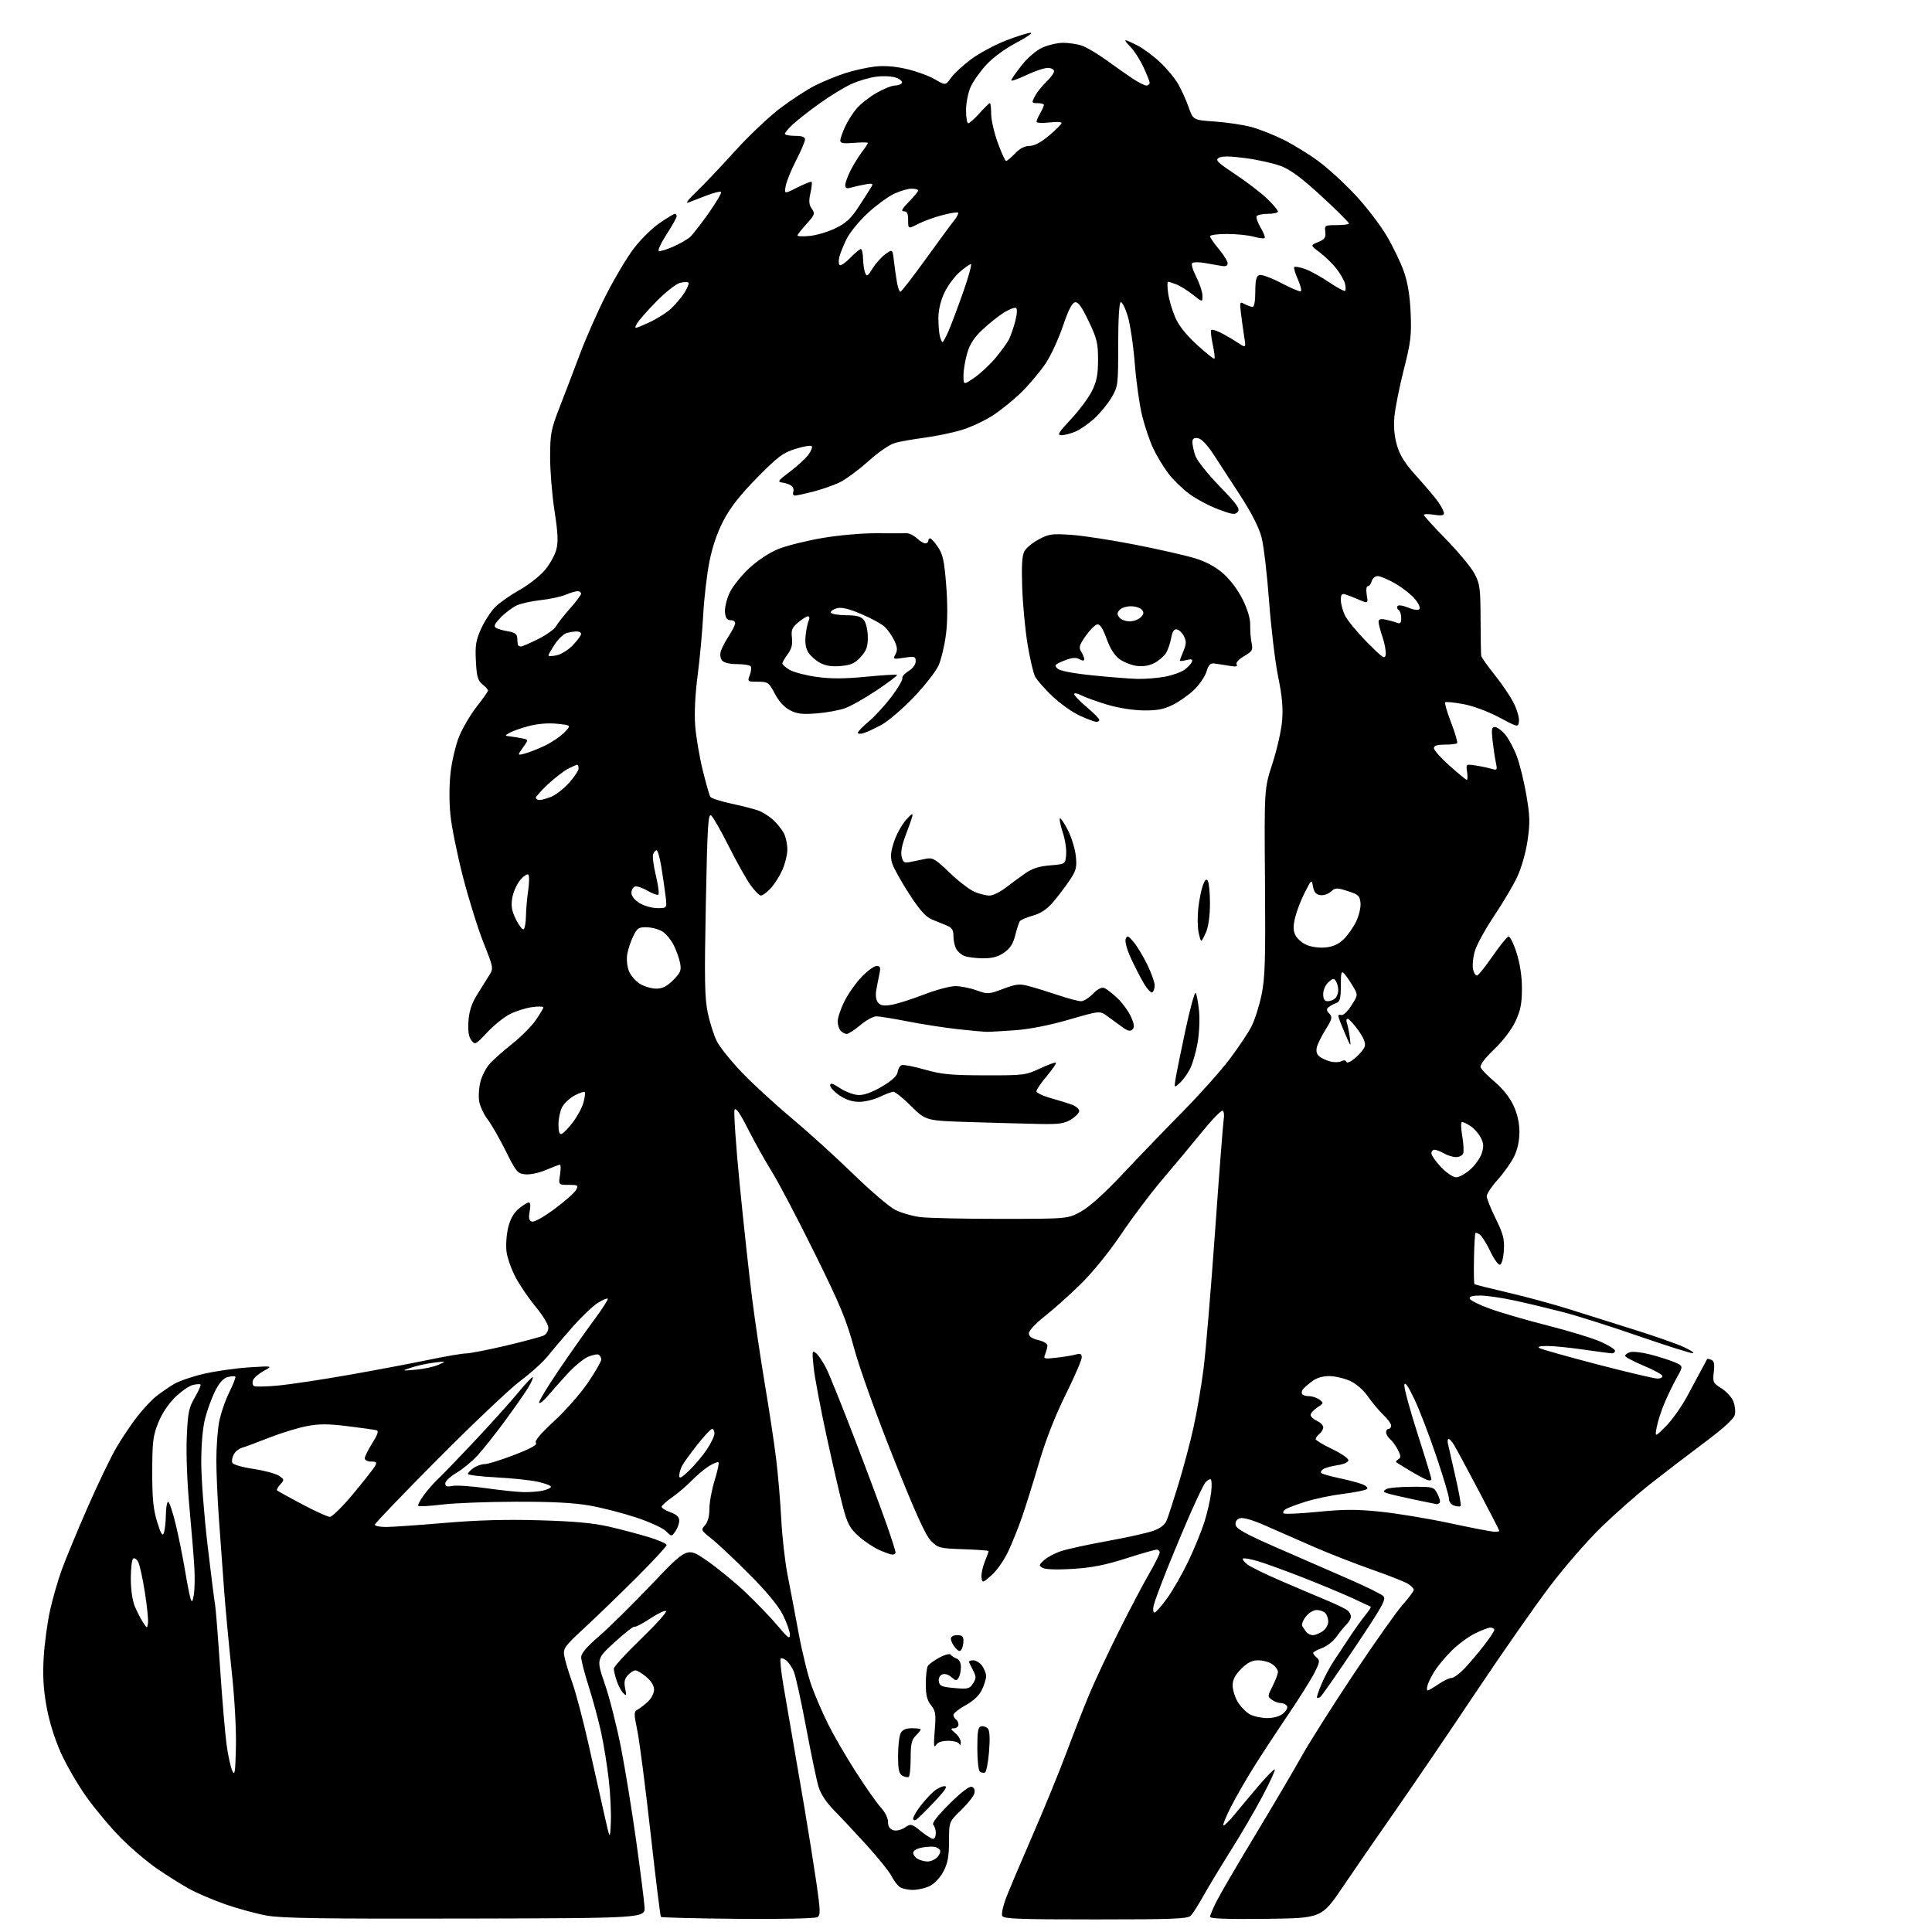 <?xml version="1.0" encoding="UTF-8" standalone="no"?>
<svg 
  version="1.1" 
  xmlns="http://www.w3.org/2000/svg" 
  xmlns:xlink="http://www.w3.org/1999/xlink" 
  xmlns:svg="http://www.w3.org/2000/svg"
  xmlns:rdf="http://www.w3.org/1999/02/22-rdf-syntax-ns#"
  xmlns:cc="http://creativecommons.org/ns#"
  xmlns:dc="http://purl.org/dc/elements/1.1/"
  viewBox="0 0 768 768"
  width="768"
  height="768"
>
<style>svg {background-color: white; }</style>"
<path stroke="none" fill="black" fill-rule="evenodd" d="M185.00,762.66C128.22,762.79 111.95,762.55 105.95,761.46C101.80,760.70 94.37,758.67 89.45,756.95C84.53,755.22 78.03,752.43 75.00,750.74C71.97,749.05 66.35,745.51 62.50,742.88C58.65,740.24 52.23,734.81 48.23,730.80C44.23,726.78 38.05,719.45 34.50,714.50C30.95,709.55 26.25,701.43 24.06,696.47C21.56,690.80 19.46,683.90 18.42,677.97C17.22,671.10 16.94,665.75 17.39,658.50C17.74,653.00 18.88,644.67 19.93,640.00C20.97,635.33 23.06,628.12 24.55,624.00C26.05,619.88 30.61,608.85 34.70,599.50C38.78,590.15 43.97,579.35 46.23,575.50C48.48,571.65 52.27,566.02 54.63,563.00C57.00,559.98 60.42,556.35 62.22,554.95C64.02,553.55 67.11,551.42 69.08,550.22C71.06,549.02 76.46,547.17 81.08,546.10C85.71,545.03 93.78,543.88 99.00,543.55C108.50,542.95 108.50,542.95 104.87,544.94C102.88,546.03 100.95,547.69 100.59,548.63C100.23,549.57 100.39,550.62 100.95,550.97C101.51,551.32 105.91,551.22 110.74,550.76C115.56,550.30 128.28,548.37 139.00,546.48C149.72,544.59 163.90,541.91 170.50,540.53C177.10,539.15 183.75,538.02 185.28,538.01C186.81,538.00 194.01,536.59 201.28,534.88C208.55,533.16 215.29,531.34 216.25,530.84C217.21,530.34 217.99,528.93 217.97,527.71C217.96,526.50 215.73,522.83 213.02,519.57C210.31,516.31 206.72,511.07 205.04,507.92C203.36,504.77 201.71,500.17 201.37,497.70C201.03,495.22 201.30,490.90 201.98,488.10C202.81,484.62 204.14,482.22 206.17,480.51C207.81,479.13 209.62,478.00 210.19,478.00C210.83,478.00 210.97,479.33 210.56,481.51C210.07,484.14 210.28,485.17 211.39,485.60C212.27,485.93 215.95,483.89 220.39,480.62C224.52,477.56 228.39,474.15 228.98,473.03C229.99,471.15 229.78,471.00 226.02,471.00C221.98,471.00 221.98,471.00 222.62,467.00C222.97,464.80 222.94,463.00 222.56,463.00C222.18,463.00 219.70,463.93 217.05,465.07C214.37,466.23 210.74,467.00 208.87,466.82C205.71,466.52 205.22,465.93 201.00,457.46C198.53,452.49 195.30,446.87 193.83,444.96C192.37,443.06 190.87,439.88 190.50,437.91C190.14,435.93 190.36,432.33 191.01,429.91C191.65,427.48 193.37,424.22 194.84,422.66C196.30,421.09 200.32,417.56 203.77,414.80C207.23,412.04 211.39,407.84 213.02,405.46C214.66,403.09 216.00,400.82 216.00,400.43C216.00,400.05 213.97,400.01 211.50,400.35C209.02,400.68 205.08,401.92 202.75,403.10C200.41,404.27 196.33,407.54 193.69,410.37C189.01,415.35 188.83,415.44 187.36,413.50C186.29,412.09 185.96,409.84 186.22,405.93C186.49,401.97 187.46,398.97 189.55,395.58C191.17,392.95 193.34,389.47 194.37,387.85C196.24,384.91 196.24,384.91 192.19,374.70C189.96,369.09 186.30,357.34 184.04,348.60C181.79,339.85 179.55,328.82 179.06,324.08C178.53,318.93 178.54,312.14 179.10,307.19C179.61,302.63 181.15,296.13 182.52,292.75C183.90,289.36 187.05,284.02 189.51,280.88C191.98,277.74 194.00,274.87 194.00,274.49C194.00,274.12 193.00,273.01 191.77,272.02C189.91,270.51 189.49,269.00 189.17,262.77C188.85,256.44 189.18,254.49 191.31,249.82C192.69,246.80 195.20,242.95 196.89,241.26C198.58,239.58 202.86,236.57 206.41,234.59C209.96,232.60 214.47,229.10 216.45,226.79C218.42,224.49 220.52,220.80 221.11,218.59C221.96,215.44 221.81,212.04 220.42,203.03C219.44,196.69 218.66,187.00 218.68,181.50C218.71,172.40 219.05,170.65 222.41,162.00C224.45,156.78 228.12,147.16 230.57,140.64C233.02,134.12 237.73,123.49 241.03,117.03C244.32,110.56 249.21,102.38 251.89,98.84C254.56,95.31 259.18,90.74 262.14,88.71C265.10,86.67 267.85,85.00 268.26,85.00C268.67,85.00 269.00,85.43 269.00,85.97C269.00,86.50 267.18,89.75 264.95,93.20C262.72,96.65 261.35,99.62 261.90,99.80C262.45,99.98 265.05,99.19 267.67,98.03C270.28,96.87 273.28,95.15 274.32,94.21C275.36,93.27 278.69,88.99 281.72,84.69C284.74,80.40 286.95,76.62 286.63,76.30C286.31,75.97 283.67,76.63 280.77,77.76C277.87,78.88 274.60,80.14 273.50,80.55C272.40,80.96 273.82,79.09 276.66,76.39C279.50,73.70 286.37,66.47 291.92,60.32C297.48,54.16 305.68,46.38 310.14,43.02C314.60,39.65 320.80,35.61 323.91,34.04C327.02,32.47 332.37,30.27 335.80,29.14C339.24,28.02 344.62,26.81 347.77,26.46C351.61,26.03 355.80,26.36 360.48,27.45C364.32,28.34 369.35,30.19 371.66,31.54C375.86,34.00 375.86,34.00 378.08,30.89C379.30,29.18 382.94,25.83 386.17,23.45C389.40,21.07 395.62,17.75 399.99,16.06C404.36,14.38 408.74,13.01 409.72,13.03C410.70,13.04 408.12,14.83 404.00,16.99C399.57,19.32 394.70,22.90 392.10,25.72C389.68,28.35 386.87,32.30 385.87,34.50C384.86,36.72 384.03,40.84 384.02,43.75C384.01,46.64 384.40,49.00 384.88,49.00C385.37,49.00 387.39,47.20 389.38,45.00C391.37,42.80 393.22,41.00 393.50,41.00C393.77,41.00 394.00,42.91 394.00,45.25C393.99,47.59 395.18,52.76 396.63,56.75C398.08,60.74 399.57,64.00 399.95,64.00C400.32,64.00 401.92,62.65 403.50,61.00C405.39,59.02 407.36,58.00 409.26,58.00C411.18,58.00 413.78,56.62 417.07,53.84C419.78,51.56 422.00,49.33 422.00,48.89C422.00,48.45 419.75,48.36 417.00,48.69C414.25,49.01 412.02,48.88 412.04,48.39C412.05,47.90 412.71,46.38 413.50,45.00C414.29,43.62 414.95,42.16 414.96,41.75C414.98,41.34 413.86,41.00 412.47,41.00C410.04,41.00 410.00,40.90 411.39,38.25C412.18,36.74 414.21,34.18 415.91,32.56C417.61,30.95 419.00,29.04 419.00,28.31C419.00,27.58 417.89,27.00 416.49,27.00C415.10,27.00 411.28,28.28 407.99,29.85C404.69,31.42 402.00,32.36 402.00,31.94C402.00,31.52 403.84,28.85 406.10,26.00C408.53,22.92 411.88,20.05 414.35,18.93C416.63,17.89 420.35,17.03 422.60,17.02C424.86,17.01 428.23,17.52 430.10,18.16C431.97,18.80 436.34,21.39 439.80,23.91C443.27,26.43 447.97,29.74 450.26,31.25C452.54,32.76 454.99,34.00 455.70,34.00C456.42,34.00 457.00,33.52 457.00,32.94C457.00,32.35 455.87,29.48 454.48,26.56C453.10,23.63 450.79,20.06 449.35,18.62C447.91,17.18 447.03,16.00 447.40,16.00C447.78,16.00 449.93,16.94 452.18,18.09C454.44,19.24 458.46,22.22 461.11,24.70C463.76,27.18 467.01,31.08 468.32,33.36C469.63,35.64 471.51,39.80 472.50,42.61C474.30,47.72 474.30,47.72 482.90,48.31C487.63,48.64 494.14,49.61 497.37,50.47C500.59,51.33 506.44,53.64 510.37,55.61C514.29,57.58 520.54,61.44 524.24,64.19C527.95,66.93 534.48,72.91 538.74,77.48C543.01,82.04 548.60,89.31 551.16,93.64C553.73,97.96 556.84,104.42 558.08,108.00C559.63,112.47 560.47,117.62 560.76,124.50C561.13,133.27 560.80,136.03 558.04,146.89C556.31,153.71 554.64,162.06 554.32,165.45C553.93,169.65 554.25,173.35 555.33,177.06C556.53,181.16 558.48,184.23 563.26,189.50C566.74,193.35 570.59,197.92 571.80,199.65C573.01,201.39 574.00,203.36 574.00,204.03C574.00,204.90 572.84,205.07 570.00,204.62C567.80,204.26 566.00,204.29 566.00,204.68C566.00,205.06 569.99,209.45 574.87,214.44C579.74,219.42 584.80,225.53 586.12,228.00C588.28,232.08 588.50,233.76 588.55,246.00C588.58,253.43 588.69,260.03 588.80,260.68C588.91,261.33 591.29,264.71 594.09,268.18C596.89,271.66 600.29,276.67 601.65,279.33C603.01,281.99 603.98,285.30 603.81,286.68C603.50,289.19 603.50,289.19 595.88,285.14C591.38,282.76 585.54,280.60 581.63,279.88C577.99,279.21 574.77,278.90 574.48,279.19C574.18,279.48 575.26,283.14 576.86,287.30C578.47,291.47 579.53,295.14 579.22,295.44C578.92,295.75 576.72,296.00 574.33,296.00C571.26,296.00 570.00,296.41 570.00,297.42C570.00,298.20 572.81,301.35 576.25,304.42C579.69,307.48 582.76,309.99 583.08,310.00C583.39,310.00 583.45,308.58 583.19,306.85C582.73,303.70 582.73,303.70 586.61,304.30C588.75,304.63 591.58,305.22 592.91,305.61C595.20,306.28 595.28,306.16 594.59,302.91C594.20,301.03 593.62,297.14 593.30,294.25C592.82,289.92 592.99,289.00 594.27,289.00C595.12,289.00 596.95,290.34 598.33,291.98C599.71,293.63 601.80,297.52 602.97,300.65C604.14,303.77 605.84,310.72 606.76,316.09C608.18,324.40 608.25,327.10 607.23,334.11C606.53,338.91 604.81,344.94 603.13,348.55C601.53,351.95 597.41,358.93 593.96,364.06C590.51,369.19 587.07,375.44 586.32,377.94C585.56,380.44 585.23,383.75 585.57,385.30C585.90,386.84 586.65,387.95 587.22,387.76C587.79,387.57 590.56,384.09 593.38,380.03C596.20,375.96 599.00,372.48 599.60,372.29C600.21,372.09 601.67,375.00 602.85,378.74C604.26,383.20 605.00,388.14 604.99,393.03C604.98,398.92 604.44,401.66 602.44,405.95C600.91,409.24 597.54,413.68 593.95,417.12C590.15,420.77 588.21,423.38 588.57,424.32C588.88,425.14 591.41,427.72 594.19,430.06C597.31,432.69 600.15,436.27 601.61,439.41C603.18,442.78 603.98,446.33 603.99,449.93C604.00,453.41 603.25,456.92 601.92,459.66C600.78,462.03 597.85,466.17 595.42,468.88C592.99,471.58 591.00,474.56 591.00,475.51C591.00,476.45 592.60,480.46 594.56,484.42C597.54,490.46 598.07,492.49 597.81,496.98C597.64,499.99 596.98,502.51 596.31,502.73C595.65,502.95 593.96,500.67 592.54,497.67C591.11,494.66 589.28,491.64 588.45,490.96C587.63,490.28 586.76,489.90 586.53,490.14C586.30,490.37 586.03,494.95 585.93,500.32C585.83,505.69 585.91,510.25 586.12,510.45C586.33,510.66 592.35,512.18 599.50,513.84C606.65,515.49 617.67,518.49 624.00,520.50C630.33,522.51 641.94,526.16 649.80,528.62C657.67,531.08 666.44,534.15 669.30,535.46C672.16,536.77 673.78,537.87 672.89,537.92C672.01,537.96 662.33,534.90 651.37,531.11C640.42,527.31 626.97,523.05 621.48,521.62C615.99,520.20 607.34,518.12 602.26,517.02C597.18,515.91 590.95,515.00 588.43,515.00C585.20,515.00 583.95,515.37 584.24,516.25C584.46,516.94 588.21,518.78 592.57,520.34C596.93,521.91 607.25,524.90 615.50,526.99C623.75,529.09 633.09,531.94 636.25,533.34C639.41,534.74 642.00,536.36 642.00,536.94C642.00,537.53 641.44,537.99 640.75,537.97C640.06,537.95 635.00,537.28 629.50,536.49C624.00,535.69 617.48,535.04 615.00,535.05C612.01,535.06 611.00,535.35 612.00,535.91C612.83,536.38 623.18,539.29 635.01,542.38C646.85,545.47 657.57,548.00 658.85,548.00C660.12,548.00 661.00,547.51 660.81,546.92C660.61,546.32 657.20,544.48 653.22,542.82C649.25,541.16 646.00,539.43 646.00,538.97C646.00,538.51 646.89,537.85 647.98,537.51C649.07,537.16 652.65,537.56 655.94,538.41C659.22,539.25 663.55,540.62 665.55,541.46C669.18,542.98 669.18,542.98 666.51,547.74C665.04,550.36 662.81,554.98 661.55,558.00C660.29,561.02 658.94,565.27 658.55,567.43C657.84,571.35 657.84,571.35 662.25,566.93C664.68,564.49 668.47,559.12 670.69,555.00C672.91,550.88 675.57,545.92 676.61,544.00C677.65,542.08 678.55,540.38 678.61,540.23C678.67,540.08 679.39,540.21 680.23,540.53C681.37,540.97 681.62,542.18 681.26,545.41C680.80,549.44 680.98,549.83 684.27,551.86C686.19,553.05 688.32,555.35 689.00,556.99C689.67,558.62 689.95,561.07 689.61,562.43C689.20,564.07 685.05,567.83 677.24,573.66C670.79,578.48 661.23,585.80 656.00,589.92C650.77,594.04 642.07,601.71 636.65,606.96C631.22,612.20 622.00,622.80 616.15,630.50C610.30,638.20 596.95,657.33 586.48,673.00C576.02,688.67 561.79,709.60 554.87,719.50C547.95,729.40 538.48,743.12 533.83,750.00C525.37,762.50 525.37,762.50 503.19,762.77C488.16,762.95 481.00,762.70 481.00,761.99C481.00,761.41 482.19,758.59 483.64,755.72C485.09,752.85 491.98,741.05 498.95,729.50C505.92,717.95 514.25,703.81 517.46,698.08C520.68,692.35 530.03,677.57 538.26,665.24C546.49,652.91 555.19,640.60 557.61,637.88C560.02,635.16 562.00,632.51 562.00,631.99C562.00,631.47 560.99,630.40 559.75,629.61C558.51,628.83 552.10,626.29 545.50,623.98C538.90,621.67 528.55,617.63 522.50,615.00C516.45,612.36 507.77,608.56 503.22,606.55C497.95,604.22 494.20,603.12 492.91,603.53C491.59,603.95 490.99,604.87 491.19,606.19C491.43,607.74 495.15,609.80 507.50,615.20C516.30,619.05 529.12,624.64 535.99,627.63C542.86,630.61 549.12,633.69 549.90,634.47C551.12,635.69 549.55,638.52 538.52,654.96C531.49,665.46 525.31,674.31 524.80,674.62C524.29,674.94 523.71,675.04 523.52,674.85C523.33,674.66 524.15,672.21 525.34,669.40C526.53,666.60 528.69,662.55 530.13,660.40C531.58,658.26 534.38,654.02 536.35,651.00C538.32,647.98 541.14,644.03 542.61,642.23C544.08,640.43 545.11,638.84 544.89,638.70C544.68,638.57 541.35,637.01 537.50,635.24C533.65,633.47 524.88,629.82 518.00,627.12C511.12,624.43 503.06,621.50 500.08,620.61C497.10,619.73 494.41,619.26 494.09,619.57C493.78,619.88 494.61,620.95 495.93,621.95C497.25,622.94 503.32,625.90 509.42,628.52C515.51,631.14 523.62,634.59 527.44,636.18C531.26,637.77 534.97,639.56 535.69,640.16C536.41,640.76 537.00,641.86 537.00,642.62C537.00,643.38 536.21,644.79 535.24,645.76C534.27,646.73 532.45,648.96 531.21,650.71C529.96,652.46 527.38,654.46 525.47,655.15C523.56,655.84 522.00,656.71 522.00,657.08C522.00,657.45 522.66,658.30 523.47,658.97C524.74,660.03 524.61,660.83 522.49,665.01C521.15,667.67 516.33,675.33 511.77,682.05C507.22,688.77 501.08,698.14 498.13,702.88C495.17,707.62 491.19,714.57 489.28,718.32C487.36,722.06 486.02,725.35 486.30,725.63C486.57,725.90 488.53,724.01 490.65,721.42C492.77,718.84 497.14,713.61 500.37,709.82C503.61,706.02 506.47,703.14 506.74,703.41C507.01,703.68 504.77,708.53 501.76,714.20C498.75,719.86 493.16,729.45 489.33,735.50C485.51,741.55 480.67,749.55 478.58,753.28C476.50,757.01 474.13,760.73 473.32,761.53C472.09,762.77 466.11,763.00 435.40,763.00C404.43,763.00 398.85,762.78 398.38,761.55C398.07,760.75 398.72,757.68 399.82,754.74C400.93,751.80 405.64,740.64 410.30,729.94C414.97,719.25 421.13,704.20 424.00,696.50C426.86,688.80 431.01,678.23 433.22,673.00C435.43,667.77 440.60,656.77 444.71,648.55C448.82,640.32 454.16,630.16 456.59,625.95C459.02,621.74 461.00,617.79 461.00,617.15C461.00,616.52 460.44,616.00 459.75,616.01C459.06,616.01 453.55,617.59 447.50,619.53C439.30,622.15 433.93,623.20 426.41,623.66C420.35,624.04 415.62,623.89 414.55,623.29C412.89,622.36 412.92,622.15 415.04,620.17C416.29,619.01 419.38,617.38 421.91,616.56C424.43,615.73 432.80,613.92 440.50,612.53C448.20,611.14 456.37,609.31 458.65,608.46C461.45,607.41 463.14,606.04 463.85,604.21C464.43,602.72 466.50,596.33 468.45,590.00C470.39,583.67 473.08,573.55 474.42,567.50C475.76,561.45 477.57,550.92 478.43,544.10C479.30,537.28 481.36,512.75 483.00,489.60C484.64,466.44 486.20,446.28 486.46,444.79C486.72,443.30 486.53,441.83 486.03,441.52C485.53,441.21 481.73,445.13 477.59,450.23C473.44,455.33 466.40,463.77 461.95,469.00C457.49,474.23 450.20,483.90 445.76,490.50C440.95,497.64 434.44,505.68 429.68,510.36C425.28,514.68 418.83,520.46 415.34,523.20C411.73,526.04 409.00,528.96 409.00,529.99C409.00,531.25 410.13,532.08 412.75,532.71C415.05,533.27 416.45,534.18 416.36,535.06C416.28,535.85 415.87,537.36 415.44,538.41C414.72,540.19 415.03,540.27 420.08,539.69C423.06,539.35 426.51,538.78 427.75,538.42C429.51,537.91 430.00,538.17 430.00,539.63C430.00,540.66 427.10,547.35 423.56,554.50C419.38,562.95 415.69,572.40 413.01,581.50C410.75,589.20 407.72,598.88 406.29,603.00C404.86,607.12 402.39,613.28 400.80,616.68C399.22,620.08 396.25,624.33 394.21,626.13C390.57,629.33 390.49,629.35 390.17,627.12C389.99,625.87 390.55,623.08 391.42,620.91C392.29,618.74 393.00,616.79 393.00,616.57C393.00,616.36 388.51,616.03 383.02,615.84C373.46,615.51 372.91,615.37 370.07,612.50C367.89,610.30 363.90,601.46 355.14,579.50C348.28,562.29 341.62,543.74 339.53,536.00C336.42,524.54 334.05,518.80 323.76,498.00C317.10,484.52 309.48,470.02 306.83,465.77C304.18,461.53 299.93,453.92 297.38,448.87C294.26,442.69 292.51,440.16 292.01,441.10C291.60,441.87 292.52,455.32 294.06,471.00C295.60,486.68 297.81,506.93 298.96,516.00C300.11,525.08 302.42,540.59 304.08,550.48C305.75,560.36 307.74,573.52 308.50,579.71C309.27,585.90 310.19,596.71 310.55,603.73C310.90,610.75 312.04,620.77 313.06,626.00C314.09,631.23 316.07,641.65 317.46,649.16C318.84,656.67 321.16,666.12 322.62,670.16C324.07,674.20 327.05,681.10 329.25,685.50C331.44,689.90 336.41,698.45 340.30,704.50C344.18,710.55 348.62,716.87 350.18,718.55C351.79,720.29 353.00,722.73 353.00,724.23C353.00,726.01 353.67,727.08 355.05,727.52C356.27,727.90 358.13,727.49 359.65,726.50C362.12,724.88 362.32,724.92 366.04,727.91C368.15,729.61 370.36,731.00 370.94,731.00C371.52,731.00 372.00,729.97 372.00,728.70C372.00,727.44 371.56,725.96 371.01,725.41C370.36,724.76 372.55,721.91 377.43,717.07C382.26,712.27 385.35,709.92 386.34,710.30C387.28,710.66 387.65,711.64 387.31,712.92C387.02,714.05 384.64,717.04 382.02,719.58C377.26,724.19 377.26,724.19 377.26,731.88C377.26,737.76 376.76,740.55 375.12,743.76C373.88,746.19 371.63,748.66 369.78,749.62C368.01,750.53 364.88,751.27 362.80,751.27C360.73,751.27 358.32,750.68 357.45,749.96C356.58,749.24 355.15,747.26 354.28,745.57C353.41,743.88 349.05,738.49 344.60,733.58C340.14,728.68 334.30,722.43 331.61,719.70C328.46,716.49 326.24,713.14 325.37,710.24C324.63,707.78 322.41,697.17 320.44,686.67C318.47,676.17 316.28,666.21 315.58,664.54C314.88,662.87 313.55,660.87 312.63,660.11C311.71,659.34 310.68,658.99 310.34,659.33C310.00,659.66 310.47,664.34 311.37,669.72C312.27,675.10 313.92,684.67 315.04,691.00C316.15,697.33 318.35,710.15 319.93,719.50C321.51,728.85 323.60,742.05 324.59,748.83C326.13,759.49 326.18,761.28 324.94,762.09C324.10,762.64 310.97,762.92 293.33,762.77C276.74,762.62 262.97,762.27 262.72,762.00C262.48,761.73 260.62,746.65 258.59,728.50C256.56,710.35 254.21,692.13 253.36,688.01C251.91,680.95 251.92,680.46 253.60,679.51C254.58,678.95 256.42,677.51 257.69,676.30C258.96,675.08 260.00,672.99 260.00,671.63C260.00,670.12 258.82,668.19 256.92,666.59C255.23,665.17 253.28,664.00 252.58,664.00C251.88,664.00 250.52,664.87 249.56,665.93C248.26,667.37 247.99,668.71 248.51,671.18C249.12,674.11 249.03,674.32 247.73,673.00C246.92,672.17 245.75,669.97 245.13,668.10C244.51,666.23 244.00,664.08 244.00,663.31C244.00,662.55 248.84,657.25 254.75,651.55C260.66,645.85 265.17,640.84 264.77,640.44C264.36,640.03 261.53,641.36 258.48,643.38C255.42,645.41 252.60,646.88 252.21,646.64C251.82,646.41 248.25,649.20 244.27,652.86C237.04,659.50 237.04,659.50 240.46,669.50C242.35,675.00 245.25,686.48 246.91,695.00C248.57,703.52 251.28,720.17 252.92,732.00C254.57,743.83 256.05,755.52 256.21,758.00C256.50,762.50 256.50,762.50 185.00,762.66zM368.68,739.97C369.88,739.99 371.58,739.27 372.47,738.38C373.36,737.50 373.92,736.26 373.71,735.63C373.50,735.01 372.54,734.35 371.57,734.16C370.60,733.97 368.27,734.10 366.40,734.45C364.45,734.82 363.00,735.69 363.00,736.50C363.00,737.27 363.79,738.36 364.75,738.92C365.71,739.48 367.48,739.95 368.68,739.97zM242.81,724.50C242.99,720.65 242.62,713.00 242.00,707.50C241.38,702.00 240.01,693.55 238.97,688.72C237.93,683.90 235.71,675.68 234.04,670.46C232.37,665.24 231.01,659.97 231.03,658.74C231.04,657.22 233.31,654.56 238.04,650.50C241.88,647.20 251.36,637.86 259.09,629.75C273.16,614.99 273.16,614.99 280.82,620.25C285.03,623.14 292.03,628.88 296.39,633.00C300.74,637.12 306.48,643.11 309.15,646.30C313.18,651.12 314.00,651.72 314.00,649.82C314.00,648.56 312.76,645.05 311.25,642.01C309.45,638.40 304.88,632.85 298.00,625.93C292.23,620.12 285.48,613.76 283.00,611.79C278.65,608.35 278.56,608.16 280.25,606.29C281.38,605.03 282.00,602.72 282.00,599.78C282.00,597.27 282.93,592.19 284.07,588.51C285.21,584.82 285.91,581.57 285.62,581.29C285.34,581.00 283.62,581.69 281.80,582.82C279.99,583.95 276.93,586.52 275.00,588.53C273.07,590.54 269.59,593.52 267.25,595.14C264.91,596.77 263.00,598.50 263.00,598.98C263.00,599.47 264.57,600.44 266.50,601.14C268.97,602.03 270.00,603.01 270.00,604.48C270.00,605.62 269.32,607.53 268.49,608.72C266.97,610.88 266.97,610.88 264.74,608.65C263.51,607.42 258.20,604.99 252.93,603.24C247.67,601.50 239.35,599.36 234.43,598.49C228.14,597.38 219.45,596.92 205.06,596.96C193.82,596.98 180.62,597.49 175.73,598.09C170.84,598.68 166.58,598.92 166.28,598.61C165.97,598.30 166.98,596.35 168.52,594.28C170.06,592.20 172.54,589.38 174.03,588.00C175.52,586.62 182.04,579.88 188.51,573.00C194.98,566.12 202.77,557.47 205.82,553.77C208.87,550.07 211.56,547.23 211.80,547.47C212.03,547.70 211.18,549.61 209.91,551.70C208.63,553.79 204.47,559.73 200.67,564.91C196.86,570.08 191.97,576.25 189.79,578.61C187.61,580.98 183.84,584.08 181.41,585.50C178.99,586.92 177.00,588.80 177.00,589.67C177.00,590.88 177.68,591.11 179.86,590.68C181.44,590.36 187.40,590.76 193.11,591.57C198.83,592.38 205.54,593.08 208.04,593.14C210.53,593.20 214.02,592.93 215.79,592.55C217.55,592.16 219.00,591.46 219.00,591.00C219.00,590.54 216.64,589.65 213.75,589.01C210.86,588.38 203.44,587.60 197.25,587.28C191.06,586.96 186.00,586.35 186.00,585.91C186.00,585.47 187.00,584.41 188.22,583.56C189.44,582.70 191.46,582.00 192.71,582.00C193.95,582.00 199.25,580.35 204.47,578.33C211.08,575.78 213.69,574.33 213.04,573.55C212.42,572.80 214.80,569.96 220.34,564.85C224.86,560.68 230.91,553.79 233.78,549.54C236.65,545.29 239.00,541.21 239.00,540.47C239.00,539.72 238.57,538.85 238.04,538.53C237.52,538.20 235.61,538.56 233.79,539.33C231.98,540.09 228.25,543.18 225.50,546.18C222.75,549.18 219.25,553.13 217.72,554.95C216.19,556.78 214.66,558.00 214.32,557.66C213.98,557.32 217.41,551.58 221.94,544.91C226.46,538.24 232.85,529.17 236.12,524.76C239.39,520.35 241.85,516.52 241.59,516.25C241.32,515.99 239.56,516.73 237.66,517.90C235.77,519.07 231.33,523.28 227.80,527.26C224.27,531.24 219.84,536.46 217.95,538.84C216.06,541.23 211.14,545.71 207.01,548.78C202.88,551.86 188.14,565.81 174.25,579.78C160.36,593.75 149.00,605.59 149.00,606.09C149.00,606.59 150.98,607.00 153.40,607.00C155.83,607.00 166.29,606.28 176.65,605.39C189.81,604.27 201.23,603.95 214.50,604.34C228.23,604.73 235.88,605.43 242.08,606.86C246.79,607.95 253.88,609.82 257.83,611.02C261.77,612.21 265.00,613.63 265.00,614.16C265.00,614.70 259.71,620.42 253.25,626.88C246.79,633.34 237.51,642.31 232.64,646.82C224.35,654.48 223.82,655.22 224.31,658.25C224.61,660.04 226.03,664.79 227.47,668.81C228.91,672.83 231.82,683.85 233.94,693.31C236.07,702.76 238.86,715.23 240.15,721.00C242.50,731.50 242.50,731.50 242.81,724.50zM364.27,723.30C363.50,723.78 363.00,723.62 363.00,722.89C363.00,722.23 364.23,720.07 365.74,718.09C367.25,716.12 369.61,713.50 370.99,712.28C372.37,711.06 374.36,710.05 375.40,710.03C376.83,710.01 375.85,711.55 371.42,716.25C368.18,719.69 364.96,722.86 364.27,723.30zM361.23,706.36C360.80,706.62 359.68,706.40 358.73,705.87C357.35,705.09 357.00,703.49 357.00,697.88C357.00,694.03 357.47,690.00 358.04,688.93C358.75,687.59 360.13,687.00 362.54,687.00C364.44,687.00 366.00,687.23 366.00,687.50C366.00,687.77 365.10,688.90 364.00,690.00C362.38,691.62 362.00,693.33 362.00,698.94C362.00,702.76 361.65,706.10 361.23,706.36zM93.78,694.54C93.95,687.41 93.26,675.08 92.07,664.04C90.98,653.84 89.61,639.20 89.04,631.50C88.46,623.80 87.55,611.17 87.00,603.44C86.45,595.71 86.00,585.33 86.00,580.38C86.00,575.42 86.48,568.70 87.07,565.43C87.67,562.17 89.47,556.84 91.08,553.59C92.69,550.33 93.80,547.47 93.55,547.22C93.30,546.96 91.95,547.05 90.55,547.40C88.83,547.83 87.24,549.57 85.58,552.84C84.24,555.48 82.44,560.38 81.57,563.72C80.58,567.54 80.00,574.07 80.00,581.35C80.00,587.71 81.13,602.50 82.51,614.21C83.89,625.92 85.24,636.62 85.51,638.00C85.77,639.38 86.67,650.73 87.50,663.24C88.34,675.75 89.50,689.42 90.08,693.61C90.66,697.81 91.67,702.42 92.32,703.87C93.32,706.10 93.54,704.70 93.78,694.54zM391.50,704.65C390.95,704.83 390.05,704.64 389.50,704.23C388.95,703.83 388.50,699.68 388.50,695.02C388.50,688.06 388.79,686.48 390.09,686.23C390.97,686.06 392.16,686.50 392.75,687.21C393.43,688.04 393.57,691.34 393.15,696.42C392.79,700.78 392.05,704.48 391.50,704.65zM372.02,693.75C371.22,695.05 371.10,693.57 371.56,688.00C372.11,681.35 371.95,680.20 370.09,677.84C368.51,675.83 368.00,673.77 368.02,669.34C368.02,666.13 368.40,662.92 368.85,662.21C369.29,661.51 371.38,660.01 373.47,658.89C375.57,657.76 377.56,657.25 377.89,657.74C378.23,658.24 379.29,658.94 380.25,659.29C381.35,659.70 381.99,660.97 381.98,662.72C381.98,664.25 381.55,666.16 381.05,666.96C380.25,668.22 379.86,668.18 378.21,666.69C377.08,665.67 375.59,665.22 374.59,665.60C373.57,666.00 373.01,667.10 373.20,668.38C373.46,670.19 374.35,670.58 379.38,671.02C384.71,671.50 385.39,671.33 386.77,669.23C388.07,667.25 388.09,666.53 386.92,664.21C386.18,662.72 385.40,661.16 385.20,660.75C385.00,660.34 385.75,660.00 386.86,660.00C387.97,660.00 389.59,661.00 390.44,662.22C391.30,663.44 392.00,665.29 392.00,666.32C392.00,667.35 391.26,669.77 390.34,671.69C389.26,673.97 387.03,676.09 383.86,677.84C381.20,679.30 379.02,681.04 379.01,681.69C379.01,682.35 379.45,683.16 380.00,683.50C380.55,683.84 381.00,684.77 381.00,685.56C381.00,686.35 380.21,687.01 379.25,687.03C377.75,687.06 377.83,687.34 379.75,688.94C380.99,689.98 381.96,691.65 381.92,692.66C381.88,693.71 381.63,693.96 381.34,693.25C381.06,692.55 379.12,692.00 376.97,692.00C374.36,692.00 372.75,692.57 372.02,693.75zM503.64,682.96C506.22,682.98 508.63,682.31 510.05,681.16C511.33,680.12 512.01,678.82 511.60,678.16C511.21,677.52 510.09,677.00 509.13,677.00C508.17,677.00 506.57,676.41 505.58,675.68C503.85,674.42 503.86,674.19 505.89,670.22C507.05,667.94 508.00,665.41 508.00,664.60C508.00,663.78 507.00,662.41 505.78,661.56C504.56,660.70 502.04,660.00 500.18,660.00C497.67,660.00 495.92,660.88 493.40,663.40C490.94,665.86 490.00,667.69 490.00,670.03C490.00,671.81 490.94,674.79 492.09,676.65C493.24,678.51 495.38,680.68 496.84,681.48C498.30,682.27 501.36,682.94 503.64,682.96zM567.49,672.00C567.83,672.00 569.76,670.88 571.79,669.50C573.81,668.12 576.17,667.00 577.03,667.00C577.89,667.00 580.20,665.31 582.16,663.25C584.12,661.19 587.58,657.10 589.86,654.16C592.14,651.22 594.00,648.41 594.00,647.91C594.00,647.41 593.31,647.00 592.47,647.00C591.62,647.00 588.79,648.09 586.17,649.41C583.55,650.74 579.45,653.78 577.06,656.16C574.67,658.55 571.70,662.08 570.45,664.00C569.21,665.92 567.90,668.51 567.53,669.75C567.16,670.99 567.14,672.00 567.49,672.00zM382.19,655.73C381.61,656.64 380.97,656.44 379.70,654.97C378.77,653.87 378.00,652.31 378.00,651.49C378.00,650.57 378.95,650.00 380.50,650.00C382.43,650.00 383.00,650.51 382.98,652.25C382.98,653.49 382.62,655.05 382.19,655.73zM521.90,650.00C522.81,650.00 524.56,649.30 525.78,648.44C527.00,647.59 528.00,645.88 528.00,644.64C528.00,643.41 527.46,641.86 526.80,641.20C526.14,640.54 524.60,640.00 523.37,640.00C522.15,640.00 520.22,641.18 519.09,642.62C517.95,644.06 517.32,645.74 517.67,646.37C518.02,646.99 518.75,648.06 519.28,648.75C519.81,649.44 520.99,650.00 521.90,650.00zM58.83,645.15C59.01,643.89 58.44,638.36 57.57,632.85C56.70,627.35 55.52,621.97 54.94,620.90C54.37,619.82 53.47,619.21 52.95,619.53C52.43,619.85 52.00,623.41 52.00,627.44C52.00,631.84 52.63,636.26 53.58,638.53C54.45,640.61 55.91,643.46 56.83,644.87C58.50,647.44 58.50,647.44 58.83,645.15zM458.93,641.00C459.46,641.00 461.75,638.41 464.02,635.25C466.30,632.09 470.08,625.45 472.44,620.50C474.79,615.55 477.64,608.58 478.77,605.00C479.90,601.42 481.11,596.14 481.45,593.25C481.80,590.30 481.67,588.00 481.16,588.00C480.66,588.00 479.75,588.60 479.14,589.33C478.53,590.06 475.97,595.35 473.44,601.08C470.91,606.81 466.68,616.90 464.03,623.50C461.38,630.10 458.93,636.74 458.59,638.25C458.24,639.78 458.39,641.00 458.93,641.00zM77.04,634.00C77.38,632.08 77.49,627.35 77.28,623.50C77.08,619.65 76.20,608.86 75.33,599.51C74.40,589.54 73.95,577.90 74.24,571.33C74.67,561.45 75.05,559.59 77.45,555.49C78.95,552.93 79.96,550.63 79.71,550.37C79.45,550.11 78.05,550.20 76.59,550.57C75.14,550.93 71.99,553.13 69.61,555.45C66.93,558.05 64.36,561.93 62.90,565.58C60.82,570.78 60.53,573.15 60.52,585.00C60.50,595.55 60.92,599.89 62.44,604.87C63.92,609.70 64.57,610.79 65.12,609.37C65.53,608.34 65.89,605.14 65.93,602.25C65.97,599.36 66.38,597.00 66.84,597.00C67.31,597.00 68.64,600.94 69.80,605.75C70.96,610.56 72.63,618.77 73.50,624.00C74.37,629.23 75.39,634.40 75.75,635.50C76.29,637.13 76.53,636.84 77.04,634.00zM354.75,617.98C354.06,617.97 351.64,617.11 349.36,616.08C347.09,615.04 343.42,612.57 341.22,610.58C337.86,607.54 336.87,605.70 335.13,599.23C333.99,594.98 331.05,582.27 328.60,571.00C326.15,559.73 323.82,547.35 323.43,543.51C322.76,536.97 322.83,536.61 324.44,537.95C325.38,538.73 327.19,541.43 328.45,543.94C329.72,546.45 334.88,559.27 339.92,572.42C344.97,585.58 350.65,600.81 352.55,606.27C354.45,611.73 356.00,616.60 356.00,617.10C356.00,617.59 355.44,617.99 354.75,617.98zM593.75,608.87C594.99,608.94 596.00,608.80 596.00,608.55C596.00,608.31 592.23,600.97 587.63,592.25C583.03,583.53 578.65,575.41 577.89,574.20C577.14,572.99 576.22,572.00 575.85,572.00C575.49,572.00 575.35,572.79 575.55,573.75C575.74,574.71 577.08,580.61 578.52,586.85C579.96,593.09 580.91,598.42 580.64,598.69C580.37,598.96 579.22,598.89 578.08,598.52C576.86,598.14 576.00,597.01 576.00,595.81C576.00,594.68 573.69,586.94 570.87,578.63C568.06,570.31 564.13,560.12 562.15,556.00C559.70,550.89 558.46,549.14 558.24,550.51C558.07,551.62 560.42,560.29 563.46,569.79C566.51,579.29 569.00,587.48 569.00,588.00C569.00,588.51 568.21,588.64 567.25,588.28C566.29,587.92 563.25,586.28 560.50,584.64C557.75,582.99 555.29,581.48 555.03,581.27C554.77,581.06 555.15,580.53 555.87,580.08C556.95,579.42 556.91,578.72 555.66,576.31C554.82,574.68 553.43,572.77 552.57,572.05C551.70,571.34 551.00,570.14 551.00,569.38C551.00,568.62 551.45,568.00 552.00,568.00C552.55,568.00 553.00,567.41 553.00,566.69C553.00,565.96 551.61,564.05 549.90,562.44C548.20,560.82 545.44,557.54 543.78,555.15C541.94,552.50 539.15,550.06 536.63,548.92C534.36,547.89 530.65,547.03 528.38,547.02C525.65,547.01 523.31,547.74 521.38,549.22C519.80,550.43 518.19,551.88 517.82,552.42C517.44,552.96 517.35,553.76 517.62,554.20C517.90,554.64 519.13,555.00 520.37,555.00C521.61,555.00 523.46,555.61 524.48,556.36C526.26,557.67 526.23,557.81 523.67,559.48C522.20,560.44 521.00,561.78 521.00,562.45C521.00,563.13 522.12,564.19 523.50,564.82C524.88,565.44 526.00,566.59 526.00,567.36C526.00,568.13 525.33,569.32 524.50,570.00C523.67,570.68 523.00,571.62 523.00,572.07C523.00,572.53 525.92,574.29 529.50,576.00C533.08,577.71 536.00,579.70 536.00,580.44C536.00,581.24 534.31,582.03 531.75,582.42C529.41,582.77 526.84,583.47 526.03,583.97C525.22,584.48 524.86,585.19 525.22,585.56C525.59,585.92 528.73,586.82 532.21,587.55C535.69,588.27 539.83,589.37 541.43,589.97C543.08,590.60 543.93,591.43 543.41,591.91C542.91,592.37 538.67,593.23 534.00,593.82C529.33,594.40 522.58,595.81 519.00,596.94C515.42,598.07 511.84,599.42 511.03,599.94C510.22,600.46 509.87,601.20 510.24,601.57C510.62,601.95 516.74,601.68 523.86,600.98C534.15,599.96 539.21,599.94 548.64,600.91C555.16,601.57 567.48,603.60 576.00,605.42C584.52,607.25 592.51,608.79 593.75,608.87zM131.13,602.98C132.03,602.99 136.23,598.84 140.46,593.75C144.70,588.66 148.59,583.71 149.11,582.75C149.91,581.29 149.65,581.00 147.54,581.00C146.12,581.00 145.00,580.43 145.00,579.70C145.00,578.98 146.35,576.26 148.00,573.66C150.04,570.44 150.60,568.82 149.75,568.57C149.06,568.36 143.93,567.63 138.35,566.95C130.29,565.96 126.88,565.96 121.85,566.93C118.36,567.61 111.67,569.66 107.00,571.50C102.33,573.34 97.49,575.14 96.25,575.49C95.01,575.85 93.51,577.04 92.92,578.15C92.33,579.25 92.07,580.74 92.34,581.44C92.63,582.19 96.13,583.22 100.63,583.89C104.92,584.53 109.50,585.75 110.80,586.60C113.07,588.09 113.09,588.24 111.42,590.08C110.46,591.14 109.88,592.22 110.14,592.47C110.39,592.72 114.85,595.18 120.05,597.94C125.25,600.70 130.24,602.97 131.13,602.98zM571.08,597.93C570.76,597.89 566.51,597.02 561.63,595.99C556.75,594.96 552.04,593.84 551.16,593.51C549.77,592.97 549.75,592.77 551.03,591.96C551.84,591.45 556.43,591.02 561.22,591.02C569.83,591.00 569.97,591.04 571.43,593.87C572.25,595.45 572.64,597.03 572.29,597.37C571.95,597.72 571.40,597.97 571.08,597.93zM274.06,584.45C276.30,582.28 279.45,578.51 281.06,576.08C282.68,573.65 284.00,570.83 284.00,569.83C284.00,568.82 283.59,568.00 283.09,568.00C282.58,568.00 279.95,570.81 277.23,574.25C274.51,577.69 271.77,581.48 271.14,582.68C270.51,583.89 270.00,585.66 270.00,586.64C270.00,587.97 271.00,587.43 274.06,584.45zM165.29,544.47C168.47,544.20 172.52,543.32 174.29,542.52C177.50,541.06 177.50,541.06 172.50,541.67C169.75,542.01 165.70,542.89 163.50,543.63C159.50,544.97 159.50,544.97 165.29,544.47zM398.00,484.52C424.50,484.50 424.50,484.50 429.75,481.59C433.12,479.73 439.09,474.34 446.37,466.59C452.62,459.94 463.30,448.85 470.12,441.94C476.93,435.03 485.35,425.59 488.84,420.97C492.33,416.35 496.23,410.50 497.51,407.97C498.79,405.45 500.58,399.81 501.49,395.44C502.88,388.73 503.09,381.77 502.85,350.50C502.56,313.50 502.56,313.50 505.82,303.50C507.61,298.00 509.34,290.35 509.66,286.50C510.09,281.36 509.67,276.72 508.08,269.00C506.90,263.23 505.28,249.72 504.48,239.00C503.69,228.28 502.34,216.83 501.48,213.57C500.48,209.75 497.53,203.94 493.22,197.27C489.52,191.57 484.67,184.12 482.44,180.70C479.84,176.74 477.58,174.38 476.19,174.18C474.59,173.95 474.00,174.38 474.00,175.78C474.00,176.84 474.51,179.23 475.14,181.10C475.78,183.02 479.98,188.32 484.76,193.25C491.78,200.48 493.04,202.25 492.04,203.46C490.98,204.72 489.96,204.59 484.30,202.46C480.71,201.11 475.56,198.38 472.84,196.39C470.13,194.39 466.36,190.74 464.47,188.25C462.57,185.77 459.86,181.29 458.44,178.29C457.02,175.28 455.02,169.38 453.99,165.16C452.96,160.95 451.65,151.64 451.09,144.49C450.53,137.33 449.26,128.84 448.28,125.62C447.30,122.40 446.05,119.93 445.50,120.13C444.89,120.36 444.50,126.91 444.50,137.00C444.50,153.12 444.44,153.61 441.81,158.08C440.32,160.60 437.24,164.36 434.94,166.43C432.65,168.50 429.27,170.83 427.42,171.60C425.58,172.37 423.10,173.00 421.92,173.00C420.12,173.00 420.74,171.96 425.74,166.62C429.02,163.11 432.78,158.05 434.10,155.37C435.97,151.55 436.49,148.88 436.49,143.00C436.50,136.39 436.05,134.57 432.76,127.67C429.98,121.85 428.59,119.93 427.31,120.18C426.14,120.41 424.63,123.38 422.52,129.63C420.83,134.64 417.78,141.26 415.74,144.34C413.70,147.42 409.49,152.47 406.39,155.57C403.29,158.67 398.02,162.97 394.67,165.14C391.32,167.30 385.64,169.94 382.04,171.00C378.44,172.06 371.91,173.40 367.53,173.99C363.15,174.57 357.91,175.48 355.90,176.03C353.72,176.61 349.34,179.61 345.11,183.40C341.20,186.91 336.04,190.70 333.65,191.82C331.26,192.95 326.59,194.57 323.26,195.43C319.93,196.29 316.67,197.00 316.00,197.00C315.33,197.00 315.03,196.36 315.33,195.57C315.63,194.79 315.35,193.71 314.69,193.17C314.04,192.63 312.42,192.04 311.09,191.85C308.89,191.53 309.15,191.15 314.01,187.50C316.94,185.30 320.24,182.27 321.35,180.77C322.46,179.26 323.05,177.72 322.67,177.34C322.29,176.96 319.39,177.44 316.24,178.43C311.24,179.98 309.27,181.46 301.00,189.85C294.24,196.72 290.39,201.61 287.65,206.83C285.12,211.66 283.19,217.28 281.99,223.33C280.99,228.37 279.88,237.90 279.53,244.50C279.18,251.10 278.19,261.90 277.32,268.50C276.33,276.07 275.97,283.45 276.35,288.50C276.69,292.90 278.03,300.82 279.33,306.10C280.63,311.38 281.99,316.18 282.35,316.75C282.70,317.33 286.48,318.54 290.75,319.46C295.01,320.37 299.85,321.61 301.50,322.22C303.15,322.82 305.78,324.48 307.34,325.91C308.90,327.33 310.81,329.72 311.59,331.20C312.37,332.69 312.99,335.61 312.98,337.70C312.97,339.79 312.04,343.52 310.92,346.00C309.80,348.48 307.70,351.74 306.25,353.25C304.81,354.76 303.11,356.00 302.48,356.00C301.85,356.00 299.97,354.09 298.30,351.75C296.62,349.41 292.76,342.53 289.72,336.45C286.67,330.37 283.53,324.86 282.74,324.20C281.49,323.16 281.20,327.85 280.58,359.25C279.98,389.54 280.11,396.67 281.36,402.64C282.18,406.57 283.81,411.66 284.98,413.96C286.15,416.26 290.57,421.77 294.81,426.21C299.04,430.65 307.90,438.80 314.50,444.32C321.10,449.84 332.13,459.83 339.01,466.53C345.89,473.23 353.44,479.70 355.80,480.90C358.15,482.10 362.65,483.41 365.79,483.81C368.93,484.21 383.43,484.53 398.00,484.52zM578.81,468.00C579.98,468.00 582.49,466.63 584.40,464.95C586.31,463.27 588.38,460.38 589.00,458.51C589.89,455.80 589.81,454.54 588.61,452.21C587.78,450.61 585.97,448.56 584.59,447.65C583.20,446.74 581.67,446.00 581.19,446.00C580.68,446.00 580.71,448.37 581.25,451.51C581.78,454.55 581.95,457.70 581.63,458.51C581.32,459.33 580.04,459.98 578.78,459.96C577.53,459.95 575.38,459.29 574.00,458.50C572.62,457.71 570.94,457.05 570.25,457.04C569.56,457.02 569.00,457.66 569.00,458.46C569.00,459.26 570.73,461.73 572.85,463.96C574.98,466.20 577.63,468.00 578.81,468.00zM223.25,450.75C223.94,450.53 225.94,448.45 227.71,446.15C229.48,443.84 231.38,440.30 231.93,438.28C232.49,436.26 232.72,434.38 232.43,434.10C232.15,433.82 230.33,434.45 228.38,435.49C226.44,436.54 224.21,438.64 223.42,440.15C222.64,441.66 222.00,444.76 222.00,447.03C222.00,449.89 222.39,451.04 223.25,450.75zM413.00,446.79C407.77,446.68 395.53,446.35 385.78,446.05C368.06,445.50 368.06,445.50 362.25,439.75C359.06,436.59 355.87,434.00 355.17,434.00C354.47,434.00 352.04,434.90 349.76,436.00C347.49,437.10 343.79,438.00 341.54,438.00C338.82,438.00 336.22,437.15 333.73,435.46C331.68,434.07 330.00,432.26 330.00,431.45C330.00,430.34 330.98,430.62 333.95,432.58C336.12,434.02 339.43,435.24 341.31,435.29C343.55,435.36 346.75,434.19 350.61,431.90C354.61,429.53 356.60,427.69 356.83,426.14C357.01,424.90 357.72,423.66 358.41,423.40C359.10,423.13 363.23,423.93 367.58,425.17C374.28,427.08 377.97,427.44 391.50,427.46C406.92,427.50 407.71,427.40 413.40,424.74C416.65,423.22 419.51,422.18 419.76,422.43C420.01,422.68 418.37,425.08 416.11,427.76C413.85,430.44 412.00,433.15 412.00,433.79C412.00,434.42 414.59,435.66 417.75,436.54C420.91,437.41 424.74,438.61 426.25,439.19C427.76,439.77 429.00,440.87 429.00,441.64C429.00,442.40 427.54,443.92 425.75,445.01C423.03,446.67 420.94,446.96 413.00,446.79zM468.98,430.50C466.74,432.50 466.74,432.50 467.28,429.00C467.57,427.07 469.34,418.32 471.22,409.54C473.09,400.76 474.94,394.09 475.32,394.70C475.70,395.32 476.29,398.50 476.63,401.77C476.98,405.04 476.72,410.77 476.07,414.50C475.42,418.24 474.06,422.92 473.05,424.90C472.04,426.88 470.21,429.40 468.98,430.50zM533.17,421.87C534.21,421.33 534.98,421.43 535.21,422.12C535.42,422.76 536.91,422.10 538.73,420.57C540.47,419.11 542.17,417.03 542.51,415.96C542.93,414.66 542.06,412.52 539.90,409.51C538.12,407.03 536.24,405.00 535.72,405.00C535.21,405.00 535.06,405.71 535.40,406.59C535.73,407.46 536.25,410.05 536.55,412.34C537.09,416.47 537.08,416.46 534.55,410.58C533.15,407.32 532.00,404.30 532.00,403.86C532.00,403.42 532.56,403.26 533.25,403.49C533.94,403.73 535.71,402.03 537.18,399.72C539.87,395.52 539.87,395.52 537.78,392.01C536.63,390.08 535.09,387.84 534.35,387.04C533.21,385.79 533.00,386.52 533.00,391.82C533.00,396.86 532.66,398.18 531.25,398.69C530.29,399.03 528.93,399.76 528.22,400.30C527.20,401.09 527.24,401.61 528.42,402.91C529.72,404.35 529.56,405.06 526.98,409.21C525.38,411.78 523.80,414.96 523.47,416.27C523.09,417.78 523.42,419.10 524.37,419.89C525.20,420.58 527.14,421.49 528.69,421.93C530.23,422.36 532.25,422.33 533.17,421.87zM336.61,411.00C335.94,411.00 334.86,410.46 334.20,409.80C333.54,409.14 333.00,407.43 333.00,406.00C333.00,404.56 334.20,400.98 335.67,398.04C337.14,395.09 340.21,390.73 342.50,388.34C344.78,385.95 347.47,384.00 348.45,384.00C349.96,384.00 350.14,384.53 349.56,387.25C349.18,389.04 348.62,391.96 348.31,393.74C347.96,395.72 348.25,397.60 349.04,398.55C350.03,399.74 351.32,399.95 354.40,399.43C356.63,399.06 362.38,397.23 367.19,395.37C371.99,393.52 377.63,392.00 379.71,392.00C381.80,391.99 385.59,392.74 388.15,393.66C392.64,395.27 392.99,395.25 398.77,393.09C404.02,391.12 405.27,390.99 409.12,392.03C411.53,392.67 416.73,394.28 420.68,395.60C424.62,396.92 428.70,398.00 429.74,398.00C430.78,398.00 432.89,396.68 434.43,395.08C436.17,393.25 437.85,392.37 438.86,392.72C439.76,393.03 442.14,394.84 444.14,396.74C446.15,398.64 448.58,401.97 449.56,404.13C450.91,407.12 451.05,408.35 450.17,409.23C449.29,410.11 448.29,409.86 446.01,408.19C444.35,406.99 441.70,405.05 440.10,403.89C437.20,401.77 437.20,401.77 424.85,405.34C417.07,407.59 409.17,409.14 403.50,409.54C398.55,409.89 393.60,410.18 392.50,410.18C391.40,410.18 386.23,409.72 381.00,409.15C375.77,408.58 366.78,407.19 361.00,406.06C355.23,404.93 349.53,404.00 348.35,404.00C347.16,404.00 344.30,405.57 342.00,407.50C339.70,409.43 337.27,411.00 336.61,411.00zM527.80,398.00C528.79,398.00 530.14,397.46 530.80,396.80C531.46,396.14 531.99,394.68 531.98,393.55C531.98,392.42 531.55,390.84 531.05,390.04C530.26,388.79 529.82,388.85 528.06,390.44C526.90,391.50 526.00,393.55 526.00,395.15C526.00,397.23 526.49,398.00 527.80,398.00zM458.06,394.47C457.54,394.79 455.99,393.13 454.61,390.77C453.24,388.42 450.92,383.89 449.46,380.71C447.93,377.35 447.10,374.20 447.49,373.21C448.06,371.74 448.50,371.92 450.66,374.50C452.04,376.15 454.48,380.20 456.09,383.50C457.69,386.80 459.00,390.49 459.00,391.69C459.00,392.90 458.58,394.14 458.06,394.47zM260.85,393.00C263.33,393.00 265.08,392.12 267.60,389.60C270.54,386.66 270.91,385.76 270.35,382.85C270.00,381.01 268.87,377.82 267.84,375.76C266.82,373.71 264.84,371.29 263.45,370.38C262.06,369.47 259.26,368.67 257.21,368.61C253.88,368.51 253.31,368.88 251.70,372.19C250.71,374.22 249.64,377.47 249.32,379.42C249.00,381.42 249.31,384.34 250.04,386.10C250.76,387.83 252.73,390.08 254.42,391.11C256.11,392.15 259.01,392.99 260.85,393.00zM390.60,380.94C387.80,380.90 384.52,380.48 383.32,379.99C382.11,379.51 380.65,378.22 380.07,377.12C379.48,376.03 379.00,373.74 379.00,372.04C379.00,369.61 378.42,368.73 376.25,367.87C374.74,367.28 372.05,366.17 370.27,365.42C367.97,364.44 365.43,361.56 361.37,355.28C358.24,350.45 355.23,345.03 354.67,343.23C353.88,340.71 354.04,338.75 355.34,334.73C356.26,331.85 358.41,327.93 360.09,326.00C362.28,323.51 363.02,323.08 362.65,324.50C362.37,325.60 361.15,329.06 359.95,332.20C358.52,335.90 357.99,338.83 358.42,340.55C359.01,342.88 359.46,343.14 362.05,342.61C363.67,342.27 366.37,341.72 368.04,341.38C370.76,340.83 371.77,341.42 377.48,346.91C381.00,350.29 385.47,353.72 387.41,354.53C389.35,355.34 392.01,356.00 393.32,356.00C394.63,356.00 397.46,354.65 399.60,353.01C401.75,351.36 405.27,348.77 407.42,347.26C410.31,345.23 412.95,344.37 417.42,344.00C423.50,343.50 423.50,343.50 423.81,339.70C423.99,337.61 423.38,333.64 422.46,330.88C421.55,328.13 421.04,325.63 421.33,325.34C421.62,325.04 423.06,327.16 424.52,330.04C425.98,332.92 427.40,337.58 427.67,340.39C428.12,344.87 427.80,346.06 425.15,350.00C423.49,352.48 420.55,356.35 418.61,358.61C416.13,361.50 413.73,363.10 410.52,363.99C408.00,364.70 405.67,365.72 405.34,366.26C405.00,366.80 404.20,369.33 403.55,371.87C402.68,375.29 401.50,377.09 399.04,378.75C396.61,380.39 394.31,380.98 390.60,380.94zM526.83,376.63C529.84,376.35 532.04,375.38 534.08,373.42C535.69,371.88 537.93,368.70 539.07,366.36C540.22,363.97 540.99,360.69 540.82,358.91C540.54,356.08 539.97,355.56 535.74,354.22C531.36,352.82 530.83,352.84 529.07,354.43C528.02,355.38 526.12,356.01 524.84,355.83C523.16,355.59 522.36,354.67 521.95,352.50C521.39,349.50 521.39,349.50 518.74,354.63C517.28,357.45 515.56,361.86 514.91,364.44C514.03,367.95 514.02,369.74 514.87,371.61C515.49,372.98 517.46,374.76 519.25,375.56C521.14,376.41 524.32,376.86 526.83,376.63zM477.53,374.00C477.29,374.00 476.79,372.38 476.41,370.39C476.04,368.41 476.00,364.25 476.33,361.14C476.66,358.04 477.45,353.99 478.09,352.15C478.94,349.72 479.49,349.17 480.12,350.15C480.59,350.89 480.98,354.93 480.98,359.13C480.99,363.71 480.40,368.20 479.49,370.38C478.65,372.37 477.77,374.00 477.53,374.00zM208.16,369.40C208.62,369.12 209.03,366.77 209.07,364.19C209.11,361.61 209.51,357.02 209.96,354.00C210.41,350.98 210.44,348.14 210.03,347.69C209.61,347.24 208.16,348.21 206.78,349.85C205.41,351.48 203.98,354.70 203.62,357.00C203.10,360.24 203.44,362.15 205.13,365.55C206.33,367.95 207.69,369.69 208.16,369.40zM261.34,361.00C265.19,361.00 265.19,361.00 264.52,355.75C264.16,352.86 263.39,347.69 262.83,344.25C262.26,340.81 261.44,338.00 261.00,338.00C260.57,338.00 259.95,338.69 259.63,339.53C259.30,340.37 259.79,344.19 260.71,348.01C261.63,351.83 262.09,355.25 261.73,355.60C261.38,355.96 259.43,355.27 257.40,354.07C255.37,352.88 253.10,352.13 252.36,352.42C251.61,352.70 251.00,353.86 251.00,354.98C251.00,356.22 252.29,357.81 254.25,359.01C256.04,360.10 259.23,360.99 261.34,361.00zM214.53,318.00C215.37,318.00 217.51,317.39 219.28,316.65C221.05,315.91 224.19,313.44 226.25,311.15C228.31,308.86 230.00,306.32 230.00,305.50C230.00,304.67 229.75,304.00 229.45,304.00C229.15,304.00 227.50,304.72 225.79,305.61C224.08,306.49 220.51,309.25 217.84,311.74C215.18,314.24 213.00,316.66 213.00,317.14C213.00,317.61 213.69,318.00 214.53,318.00zM208.54,299.58C210.13,299.18 213.72,297.77 216.50,296.46C219.29,295.14 222.81,292.76 224.33,291.17C227.10,288.29 227.10,288.29 221.50,287.71C218.01,287.35 213.82,287.68 210.37,288.58C207.33,289.37 203.86,290.57 202.67,291.24C200.50,292.46 200.50,292.46 203.00,292.76C204.38,292.92 206.53,293.29 207.80,293.56C210.09,294.06 210.09,294.06 207.87,297.18C205.65,300.31 205.65,300.31 208.54,299.58zM343.25,291.45C342.01,291.83 341.00,291.75 341.00,291.28C341.00,290.81 342.97,288.78 345.37,286.77C347.78,284.76 351.84,280.32 354.41,276.91C356.97,273.50 358.90,270.21 358.70,269.60C358.49,269.00 359.60,267.72 361.16,266.76C362.85,265.73 364.00,264.16 364.00,262.90C364.00,260.94 363.64,260.83 359.43,261.46C355.02,262.12 354.89,262.07 355.97,260.06C356.83,258.45 356.72,257.22 355.49,254.61C354.61,252.76 352.90,250.32 351.69,249.18C350.49,248.05 346.31,245.76 342.41,244.11C337.34,241.95 334.56,241.29 332.68,241.79C331.23,242.18 330.14,242.95 330.27,243.50C330.40,244.05 333.09,244.53 336.25,244.56C340.73,244.61 342.33,245.05 343.47,246.56C344.28,247.63 344.95,250.63 344.97,253.23C344.99,257.04 344.45,258.59 342.19,261.11C339.93,263.64 338.40,264.35 334.36,264.74C330.87,265.07 328.36,264.72 326.18,263.59C324.44,262.69 322.29,260.85 321.41,259.50C320.33,257.85 319.94,255.63 320.23,252.77C320.47,250.42 321.01,247.71 321.44,246.75C321.90,245.71 321.79,245.00 321.18,245.00C320.62,245.00 318.86,246.09 317.27,247.43C314.84,249.47 314.45,250.43 314.81,253.52C315.12,256.17 314.65,257.98 313.12,260.05C311.95,261.63 311.00,263.29 311.00,263.74C311.00,264.20 312.30,265.34 313.90,266.28C315.49,267.22 320.30,268.48 324.59,269.08C330.29,269.87 335.60,269.85 344.29,269.01C350.84,268.38 356.38,268.05 356.61,268.28C356.83,268.50 353.22,271.24 348.57,274.37C343.92,277.49 338.20,280.72 335.85,281.55C333.50,282.38 328.41,283.30 324.54,283.60C318.93,284.03 316.79,283.77 314.00,282.32C311.76,281.16 309.60,278.79 308.00,275.75C305.62,271.23 305.30,271.01 301.27,271.00C297.14,271.00 297.07,270.94 298.03,268.42C298.57,266.99 298.76,265.42 298.45,264.92C298.14,264.41 295.71,264.00 293.06,264.00C290.07,264.00 287.79,263.45 287.04,262.55C286.32,261.68 286.13,260.17 286.56,258.81C286.96,257.55 288.32,254.95 289.58,253.01C290.84,251.08 292.02,248.85 292.19,248.05C292.38,247.17 291.71,246.57 290.50,246.55C289.00,246.51 288.42,245.71 288.19,243.36C288.03,241.62 288.86,238.16 290.05,235.62C291.24,233.09 294.79,228.65 297.95,225.76C301.42,222.57 306.01,219.58 309.59,218.16C312.84,216.87 320.68,214.93 327.00,213.85C333.57,212.74 342.79,211.93 348.50,211.97C354.00,212.01 359.35,212.01 360.38,211.97C361.41,211.93 363.24,212.82 364.44,213.95C365.65,215.08 367.16,216.00 367.81,216.00C368.47,216.00 369.00,215.55 369.00,215.00C369.00,214.45 369.34,214.00 369.75,214.01C370.16,214.01 371.56,215.57 372.85,217.46C374.79,220.31 375.36,222.94 376.12,232.50C376.72,239.98 376.69,246.94 376.05,252.10C375.49,256.51 374.17,262.09 373.11,264.49C372.04,266.90 367.55,272.64 363.12,277.26C358.69,281.87 352.91,286.80 350.28,288.21C347.65,289.62 344.49,291.08 343.25,291.45zM435.75,286.94C435.06,286.91 432.14,285.81 429.25,284.50C426.36,283.19 421.48,279.73 418.40,276.82C415.33,273.91 412.21,270.37 411.47,268.95C410.74,267.53 409.38,261.67 408.44,255.94C407.51,250.20 406.56,240.10 406.34,233.50C406.04,224.92 406.29,220.82 407.21,219.13C407.92,217.83 410.51,215.69 412.96,214.39C417.00,212.25 418.25,212.08 425.96,212.62C430.66,212.95 442.16,214.73 451.51,216.57C460.87,218.41 471.49,220.84 475.12,221.95C479.53,223.32 483.23,225.33 486.32,228.05C489.08,230.48 492.16,234.61 494.00,238.35C495.99,242.38 497.04,246.00 496.98,248.55C496.93,250.72 497.17,253.89 497.53,255.60C498.12,258.39 497.82,258.91 494.53,260.85C492.31,262.16 491.16,263.45 491.59,264.15C492.11,264.99 491.23,265.12 488.40,264.63C486.26,264.26 483.63,263.86 482.56,263.73C481.13,263.56 480.36,264.40 479.61,266.95C479.05,268.84 476.86,272.08 474.74,274.13C472.62,276.19 468.77,278.92 466.19,280.19C462.54,281.99 459.94,282.48 454.43,282.40C450.22,282.34 444.34,281.39 439.93,280.05C435.84,278.81 431.26,277.15 429.75,276.37C428.24,275.59 427.00,275.38 427.00,275.91C427.00,276.45 429.25,278.78 432.00,281.10C434.75,283.42 437.00,285.69 437.00,286.16C437.00,286.62 436.44,286.97 435.75,286.94zM452.11,269.87C455.20,269.94 460.15,269.55 463.11,268.99C466.08,268.44 469.60,267.17 470.94,266.18C472.28,265.19 473.57,263.78 473.82,263.05C474.15,262.06 473.58,261.89 471.63,262.38C470.18,262.74 469.00,262.86 469.00,262.64C469.00,262.42 469.65,260.70 470.44,258.81C471.59,256.05 471.63,254.89 470.66,252.95C469.99,251.61 468.73,250.38 467.85,250.21C466.69,249.99 466.05,250.96 465.55,253.70C465.16,255.79 464.21,258.50 463.42,259.73C462.63,260.96 460.56,262.69 458.83,263.59C456.80,264.64 454.32,265.04 451.88,264.71C449.80,264.43 446.74,263.24 445.09,262.06C443.08,260.63 441.35,257.93 439.89,253.92C438.35,249.69 437.24,248.00 436.14,248.21C435.29,248.38 433.23,250.44 431.58,252.79C429.02,256.44 428.75,257.37 429.78,259.02C430.45,260.10 431.00,261.44 431.00,262.02C431.00,262.75 430.41,262.75 429.05,262.02C427.60,261.25 426.03,261.40 422.97,262.63C419.38,264.07 419.03,264.46 420.29,265.72C421.23,266.66 426.13,267.62 434.12,268.45C440.93,269.16 449.03,269.79 452.11,269.87zM550.83,260.17C551.01,258.92 550.44,255.81 549.58,253.27C548.71,250.73 548.00,247.99 548.00,247.20C548.00,246.15 548.76,245.90 550.75,246.30C552.26,246.61 554.29,247.16 555.25,247.54C556.64,248.07 557.00,247.68 557.00,245.67C557.00,244.26 556.54,242.84 555.98,242.49C555.42,242.14 555.22,241.45 555.54,240.94C555.86,240.41 557.65,240.66 559.73,241.53C561.81,242.40 563.73,242.67 564.23,242.17C564.74,241.66 563.97,239.93 562.42,238.08C560.94,236.32 557.42,233.56 554.61,231.95C551.80,230.34 548.67,229.01 547.66,229.01C546.64,229.00 545.58,229.90 545.29,231.00C545.00,232.10 544.31,233.00 543.75,233.00C543.15,233.00 542.97,234.42 543.30,236.49C543.87,239.97 543.87,239.97 540.18,238.38C538.16,237.50 535.71,236.55 534.75,236.27C533.39,235.88 533.00,236.37 533.00,238.48C533.00,239.98 533.73,242.74 534.62,244.62C535.52,246.50 539.45,251.28 543.37,255.25C549.71,261.65 550.54,262.20 550.83,260.17zM221.25,260.51C223.04,260.15 225.96,258.32 227.75,256.44C229.54,254.57 231.00,252.57 231.00,252.01C231.00,251.46 230.21,251.01 229.25,251.01C228.29,251.02 226.52,251.29 225.32,251.61C224.12,251.93 221.98,253.94 220.57,256.08C219.16,258.21 218.00,260.23 218.00,260.56C218.00,260.89 219.46,260.87 221.25,260.51zM207.03,257.00C207.59,257.00 210.73,255.65 213.99,254.00C217.25,252.36 220.41,250.10 221.01,248.99C221.60,247.88 224.09,244.71 226.54,241.95C228.99,239.19 231.00,236.50 231.00,235.97C231.00,235.43 230.38,235.00 229.62,235.00C228.86,235.00 226.71,235.64 224.83,236.43C222.95,237.21 218.51,238.17 214.96,238.55C211.41,238.93 207.11,239.88 205.41,240.66C203.71,241.44 200.86,243.58 199.07,245.43C196.64,247.94 196.15,248.98 197.13,249.58C197.85,250.02 200.02,250.65 201.97,250.96C204.57,251.39 205.53,252.06 205.60,253.52C205.66,254.61 205.77,255.84 205.85,256.25C205.93,256.66 206.46,257.00 207.03,257.00zM449.05,247.00C450.59,247.00 452.58,246.28 453.46,245.39C454.70,244.15 454.81,243.47 453.91,242.39C453.28,241.63 451.29,241.00 449.50,241.00C447.71,241.00 445.68,241.68 445.00,242.50C444.01,243.70 444.01,244.30 445.00,245.50C445.68,246.32 447.51,247.00 449.05,247.00zM387.38,150.09C389.78,148.43 393.54,144.92 395.73,142.29C397.92,139.65 400.29,136.40 401.00,135.05C401.71,133.70 402.86,130.44 403.55,127.80C404.31,124.93 404.44,122.77 403.89,122.43C403.38,122.12 401.28,122.89 399.23,124.15C397.18,125.41 393.36,128.43 390.75,130.86C387.28,134.08 385.59,136.64 384.50,140.32C383.67,143.09 383.00,147.10 383.00,149.23C383.00,153.10 383.00,153.10 387.38,150.09zM482.75,142.58C483.00,142.34 482.69,139.79 482.08,136.92C481.46,134.05 481.20,131.47 481.49,131.17C481.79,130.88 483.48,131.37 485.26,132.27C487.04,133.16 490.03,134.91 491.91,136.15C495.32,138.40 495.32,138.40 494.60,133.95C494.21,131.50 493.63,127.31 493.31,124.64C492.75,119.96 492.80,119.82 494.80,120.89C495.94,121.50 497.35,122.00 497.93,122.00C498.57,122.00 499.00,119.57 499.00,115.97C499.00,111.44 499.39,109.79 500.55,109.34C501.40,109.02 505.26,110.40 509.13,112.43C513.00,114.46 516.56,115.98 517.04,115.81C517.52,115.64 517.03,113.52 515.94,111.10C514.85,108.68 514.21,106.46 514.51,106.16C514.81,105.86 516.73,106.21 518.78,106.93C520.82,107.66 525.13,110.02 528.34,112.20C531.56,114.37 534.43,115.91 534.71,115.62C535.00,115.33 534.98,114.04 534.65,112.75C534.33,111.46 532.81,108.80 531.28,106.83C529.75,104.87 526.78,101.97 524.68,100.38C520.85,97.50 520.85,97.50 523.99,96.22C526.59,95.16 527.08,94.46 526.82,92.22C526.51,89.60 526.67,89.50 531.24,89.49C533.85,89.49 536.10,89.22 536.24,88.89C536.38,88.56 531.55,83.73 525.50,78.16C517.54,70.83 513.06,67.48 509.27,66.04C506.39,64.94 500.06,63.51 495.21,62.87C489.11,62.05 485.81,62.01 484.54,62.72C482.95,63.60 483.83,64.48 491.11,69.33C495.72,72.40 501.41,76.76 503.75,79.03C506.09,81.30 508.00,83.57 508.00,84.08C508.00,84.58 506.23,85.00 504.06,85.00C501.89,85.00 499.86,85.42 499.55,85.92C499.23,86.43 499.94,88.48 501.11,90.47C502.29,92.46 503.01,94.32 502.72,94.62C502.43,94.91 500.46,94.67 498.34,94.08C496.23,93.49 491.46,93.01 487.75,93.01C484.04,93.00 481.00,93.41 481.00,93.91C481.00,94.40 482.57,96.70 484.50,99.00C486.43,101.30 488.00,103.86 488.00,104.67C488.00,105.75 487.25,106.02 485.25,105.65C483.74,105.37 480.80,104.86 478.73,104.52C476.66,104.18 474.53,104.17 473.99,104.50C473.42,104.86 474.05,107.14 475.51,110.02C476.88,112.72 478.00,116.11 478.00,117.55C478.00,120.17 478.00,120.17 474.14,117.11C472.02,115.43 469.07,113.60 467.58,113.03C466.09,112.46 464.61,112.00 464.30,112.00C463.99,112.00 464.01,114.04 464.35,116.53C464.69,119.02 465.94,123.31 467.13,126.07C468.57,129.43 471.43,133.04 475.80,137.05C479.38,140.33 482.51,142.82 482.75,142.58zM374.67,136.00C374.91,136.00 375.96,134.09 376.99,131.75C378.02,129.41 380.65,122.44 382.83,116.25C385.01,110.06 386.40,105.00 385.93,105.00C385.46,105.00 383.41,106.46 381.38,108.24C379.35,110.03 376.63,113.74 375.35,116.49C373.88,119.64 373.02,123.35 373.02,126.50C373.03,129.25 373.30,132.51 373.63,133.75C373.96,134.99 374.43,136.00 374.67,136.00zM257.74,128.31C260.91,126.89 264.99,124.33 266.82,122.62C268.64,120.90 271.05,118.01 272.18,116.20C273.31,114.38 273.97,112.64 273.66,112.33C273.35,112.02 271.83,112.07 270.30,112.45C268.76,112.83 264.53,116.16 260.90,119.85C257.27,123.54 253.78,127.54 253.14,128.73C252.01,130.85 252.10,130.85 257.74,128.31zM357.90,116.00C358.28,116.00 362.74,110.26 367.80,103.25C372.87,96.24 377.99,89.27 379.19,87.77C380.39,86.26 381.14,84.80 380.86,84.53C380.58,84.25 377.78,84.69 374.65,85.50C371.51,86.32 367.15,87.90 364.97,89.02C361.00,91.04 361.00,91.04 361.00,87.52C361.00,84.87 360.58,84.00 359.30,84.00C358.04,84.00 358.57,83.00 361.30,80.21C363.33,78.12 365.00,76.10 365.00,75.71C365.00,75.32 363.79,75.00 362.32,75.00C360.84,75.00 357.65,75.96 355.23,77.13C352.81,78.30 348.14,81.75 344.85,84.80C341.55,87.85 337.83,92.41 336.57,94.92C335.31,97.44 334.00,100.71 333.64,102.19C333.28,103.67 333.37,105.11 333.84,105.40C334.30,105.69 336.19,104.36 338.04,102.46C339.88,100.56 341.75,99.00 342.20,99.00C342.64,99.00 343.03,100.69 343.07,102.75C343.11,104.81 343.48,107.36 343.89,108.41C344.55,110.10 344.90,109.90 346.89,106.68C348.13,104.67 350.42,102.13 351.97,101.02C354.81,99.00 354.81,99.00 355.35,103.75C355.65,106.36 356.19,110.19 356.56,112.25C356.92,114.31 357.53,116.00 357.90,116.00zM321.93,93.78C324.63,93.52 329.25,92.13 332.18,90.70C336.45,88.61 338.33,86.83 341.60,81.79C343.84,78.33 346.05,74.87 346.50,74.09C347.15,72.96 346.66,72.81 343.91,73.31C342.03,73.64 339.49,74.22 338.25,74.58C336.56,75.07 336.00,74.82 336.00,73.58C336.00,72.67 336.96,70.03 338.14,67.71C339.32,65.39 341.35,62.11 342.64,60.41C343.94,58.70 345.00,57.09 345.00,56.82C345.00,56.56 342.52,56.54 339.50,56.79C335.27,57.14 334.01,56.93 334.02,55.87C334.03,55.12 334.86,52.70 335.87,50.50C336.87,48.30 338.95,45.01 340.48,43.19C342.02,41.37 345.58,38.56 348.39,36.95C351.20,35.34 354.49,34.01 355.69,34.01C356.90,34.00 358.16,33.55 358.50,33.00C358.84,32.45 357.86,31.51 356.31,30.92C354.73,30.32 351.29,30.12 348.44,30.47C345.66,30.81 341.11,32.15 338.33,33.44C335.54,34.73 329.94,38.16 325.88,41.06C321.82,43.96 317.04,47.70 315.25,49.36C313.46,51.03 312.00,52.75 312.00,53.20C312.00,53.64 313.80,54.00 316.00,54.00C318.83,54.00 320.00,54.42 320.00,55.45C320.00,56.25 318.42,59.96 316.49,63.70C314.56,67.44 312.70,72.00 312.35,73.84C311.71,77.18 311.71,77.18 316.96,74.52C319.84,73.06 322.39,72.06 322.63,72.30C322.87,72.54 322.66,74.57 322.15,76.81C321.45,79.94 321.58,81.38 322.70,82.98C324.05,84.91 323.89,85.38 320.58,89.04C318.61,91.22 317.00,93.29 317.00,93.63C317.00,93.97 319.22,94.04 321.93,93.78z" />

</svg>